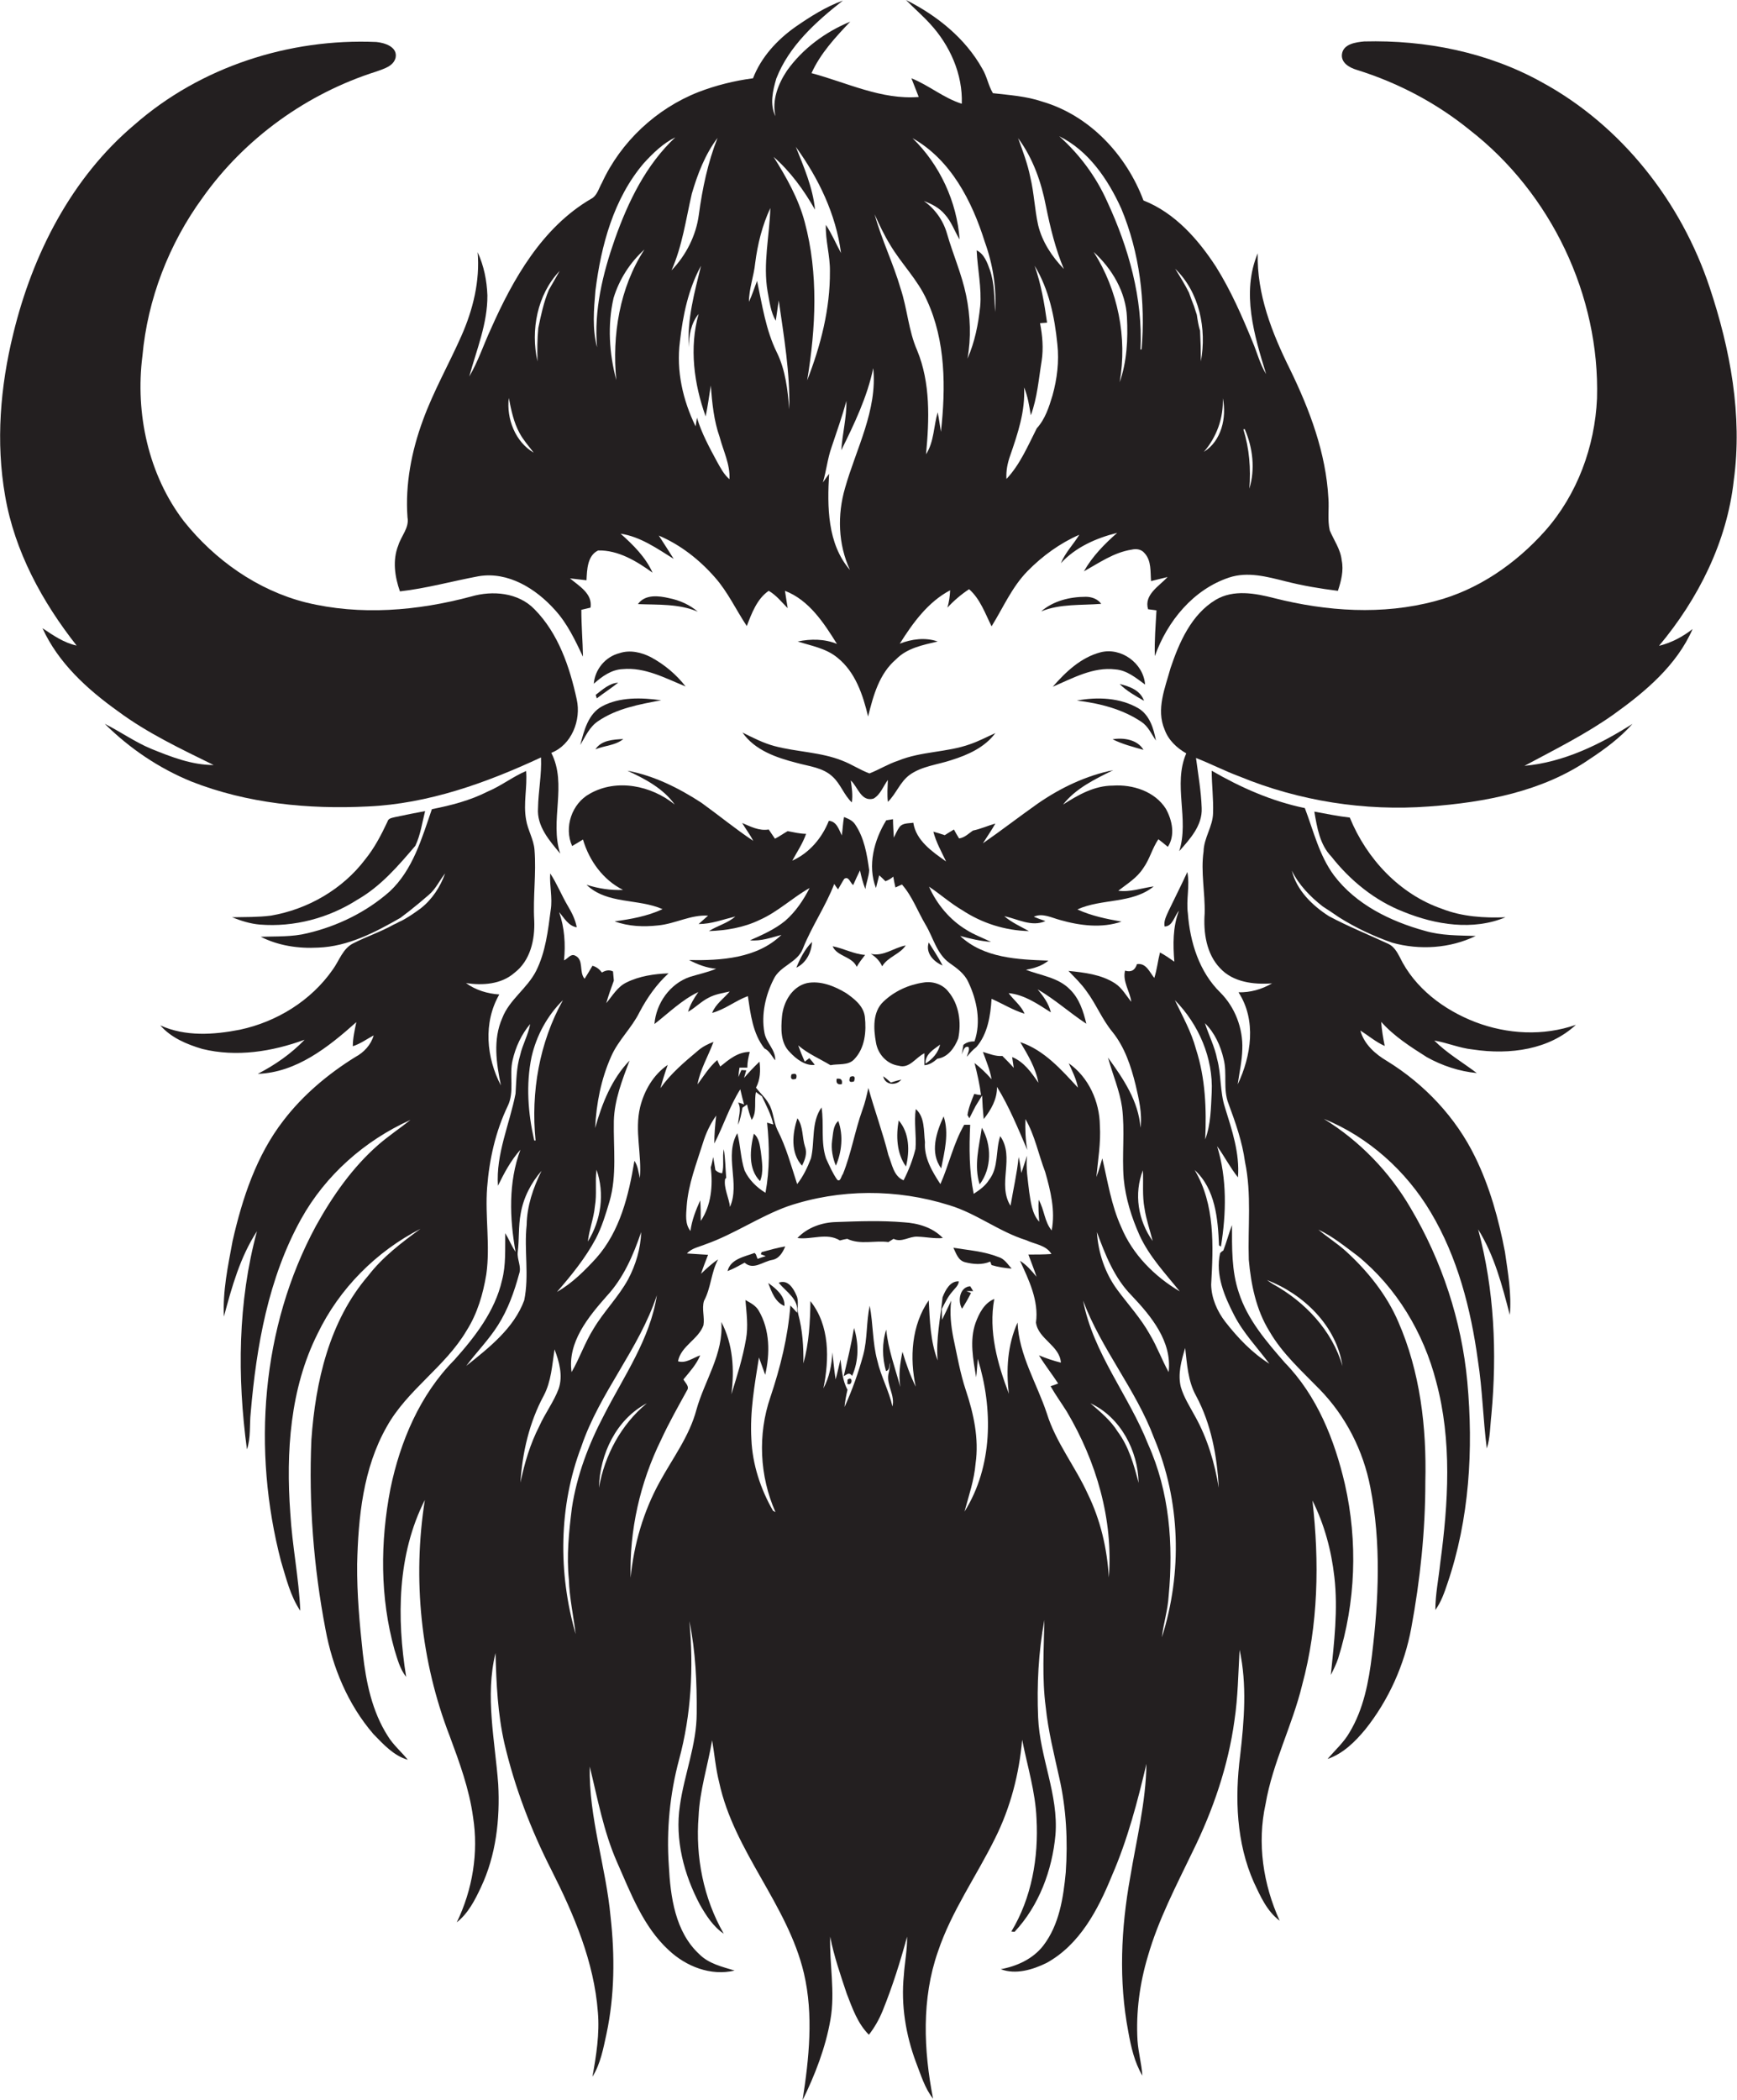 <?xml version="1.0" encoding="utf-8"?>
<!-- Generator: Adobe Illustrator 19.2.0, SVG Export Plug-In . SVG Version: 6.00 Build 0)  -->
<svg version="1.1" id="Layer_1" xmlns="http://www.w3.org/2000/svg" xmlns:xlink="http://www.w3.org/1999/xlink" x="0px" y="0px"
	 viewBox="0 0 641.5 775.1" enable-background="new 0 0 641.5 775.1" xml:space="preserve">
<g>
	<path fill="#231F20" d="M147.7,218.3c9.8-1.1,19.4-3.8,29.1-5.6c10.9-1.8,21.1,4.6,28.1,12.4c4.6,5,7.5,11.2,10.4,17.3
		c-0.1-5.8-0.6-11.5-0.6-17.3c1.1-0.3,2.3-0.5,3.4-0.8c0.8-5.2-4.3-8-7.6-10.8c2,0.2,4.1,0.5,6.1,0.7c0.2-3.9,0.3-9.1,4.3-11
		c7.4-0.2,14.3,4,20.1,8.2c-2.6-5.8-7.2-10.3-11.8-14.4c7.3,1.1,13.5,5.5,19.6,9.3c-1.8-2.9-3.7-5.8-5.5-8.6c8,3.4,15,8.9,20.7,15.4
		c4.8,5.4,7.8,12,11.8,18c1.8-4.7,3.8-10.1,8.1-13c2.8,1.6,4.8,4.2,7,6.4c-0.3-2.1-0.7-4.2-1-6.4c8.9,3.4,14.4,11.9,19.2,19.6
		c-4.6-1.9-9.7-1.9-14.5-0.9c5,1.6,10.5,2.5,14.7,6c6.6,5.3,9.4,13.7,11.3,21.7c1.9-7.7,4.1-15.8,10.3-21.1
		c4.1-4.2,9.9-5.3,15.4-6.6c-4.6-1.6-9.6-0.9-14,0.8c4.8-7.6,10.4-15.4,18.6-19.7c-0.1,2.2-0.4,4.3-1,6.4c2.4-2.6,5.1-4.9,8-6.8
		c4.1,3.6,5.9,8.9,8.3,13.7c4.3-6.9,7.5-14.5,13.3-20.4c5.5-5.6,12-10.3,19.1-13.4c-2.2,3.6-5.2,6.6-6.8,10.5
		c5.4-5.9,13.1-9.3,20.8-11.2c-4.7,4.1-9.2,8.7-12.3,14.2c5.6-3.1,11.1-7,17.6-8c1.7-0.4,3.6-0.2,4.8,1.3c2.6,2.8,2.1,6.9,2.4,10.3
		c2-0.5,4.1-1,6.1-1.5c-3.1,3.4-8.8,6.5-7.2,11.9c0.8,0.1,2.3,0.3,3.1,0.4c-0.3,5.6-0.8,11.3-0.6,16.9c4.6-12.9,14.2-24.6,27.4-29
		c6.9-2.3,14.1-0.3,20.9,1.4c6.3,1.6,12.8,2.7,19.3,3.5c1.2-3.6,2.2-7.5,1.4-11.3c-0.4-4-2.9-7.4-4.4-11c-0.9-3.9-0.2-7.9-0.5-11.8
		c-0.9-16.8-6.9-32.7-14.2-47.7c-6.6-13.3-12.3-27.7-11.9-42.8c-6.1,14.5-1.3,30.3,3.1,44.6c-2.3-3.7-3.3-7.9-5-11.9
		c-3.9-9.5-8-18.9-13.5-27.7C442.6,88.5,434,78.6,422.3,74c-6.3-16.8-19.9-31.4-37.4-36.5c-5.9-2-12.1-2.4-18.2-3.1
		c-1.7-2.8-2.2-6.2-3.9-9C356.5,14.1,346,5.7,334.6,0c2.9,3,6.1,5.7,8.9,8.8c7.3,7.9,12.1,18.6,11.7,29.5
		c-6.7-2.1-12.1-6.8-18.6-9.4c0.9,2.3,1.8,4.6,2.7,6.9c-13.8,1.1-26.5-5.3-39.6-8.8C303,19.7,308.5,13.8,314,8
		c-9.2,3.8-17.5,9.9-23.3,18c-3.3,4.9-5.7,11-4.3,16.9c-2.2-4.3-1-9.5,0.3-13.9c4.7-12.1,14.7-21,24.6-28.8
		c-6.3,2.3-12,5.9-17.5,9.7c-6.8,4.8-12.7,11.2-15.7,19c-6.9,0.9-13.7,2.6-20.2,5.1c-15.5,6.1-28.6,18.3-35.6,33.5
		c-1.2,2.1-1.8,4.8-4,5.9c-18,10.5-28.8,29.5-37,48c-2.7,5.8-4.7,12-8,17.6c2.7-9.9,6.8-19.6,6.7-30c-0.2-5.5-1.3-10.9-3.6-15.9
		c0.9,10.6-1.7,21.2-6,30.9c-4.6,10.4-10.3,20.4-14.2,31.1c-4.2,11.4-6.6,23.7-5.7,35.9c0.7,3.8-2.3,6.8-3.4,10.3
		C144.9,206.8,145.8,212.9,147.7,218.3z M459.7,158.4c3,6.9,3.9,14.8,1.7,22c0.6-7.4,0-14.8-2.2-21.9L459.7,158.4z M451.6,147
		c1.5,7.1-0.5,15.8-7,19.8C449.3,161.4,451.9,154.3,451.6,147z M443.5,133.4c0-3.8-0.1-7.6-0.3-11.3c-0.6-1.9-0.9-3.9-1.2-5.9
		c-0.3-1-0.7-2-1-3.1c-0.7-1.7-1.3-3.4-1.9-5.1c-1.5-3-3.3-5.9-5.1-8.8C443,107.9,445.7,121.4,443.5,133.4z M413.5,141.1
		c2.9-16.4-0.6-34-9.6-48.1c6.8,6.2,11.9,14.8,12.3,24.1C416.6,125.2,416.2,133.5,413.5,141.1z M414.1,77c6.8,16.3,9,34.4,7.5,52
		l-0.4,0c0.9-18.9-4.4-37.6-12.3-54.6c-4.1-9.2-10.2-17.4-17.7-24.1C402,55.6,409.2,66.2,414.1,77z M386.3,76.2
		c1.6,7.9,3.5,15.7,6.6,23.1c-4.4-4.6-8-10-9.5-16.2c-1.3-5.9-1.5-11.9-2.9-17.7c-1-5-2.8-9.7-4.5-14.4
		C381.5,58.4,384.6,67.3,386.3,76.2z M373.1,168.1c2.8-8.1,5.6-16.4,5.1-25.1c1.4,3.3,1.9,6.8,2.5,10.3c2.4-6.5,2.9-13.4,4-20.1
		c0.7-4.6,0.3-9.3-0.6-13.9c0.9-0.1,1.7-0.1,2.6-0.2c-1-7.1-2.2-14.2-4.6-21c5.3,8.7,7.4,18.9,8.4,29c0.7,6.3-0.1,12.8-1.8,18.9
		c-1.3,4.3-2.7,8.7-5.8,12.1c-3.3,6.5-6.2,13.4-11.2,18.7C371.5,173.8,372.1,170.9,373.1,168.1z M363.7,89.3
		c3,8.3,4.4,17.1,3.8,25.9c-0.3-5.2-0.2-10.5-1.9-15.5c-1-2.8-2.1-5.9-4.9-7.3c0.3,6.9,1.9,13.8,1.3,20.7c-0.7,6.6-2,13.2-4.7,19.3
		c1.4-7.7,1.1-15.7-0.5-23.4c-1.6-7.8-4.9-15.2-7.1-22.9c-1.4-4.8-4.4-9-8.5-11.9c2.9,1.1,5.7,2.5,7.7,4.9c2.5,2.7,3.6,6.2,5.5,9.3
		c-1-13.9-7.3-27.6-17.4-37.4C351.2,59,359,74.3,363.7,89.3z M328.7,90.3c4.2,7.1,10.2,12.9,13.6,20.5c7,15.1,7,32.4,5.2,48.6
		c-0.4-2.4-0.7-4.8-1.2-7.2c-1.5,5.1-1.3,10.8-4.3,15.5c1.2-12.8,1.7-26.3-3.3-38.4c-3.2-7.3-3.6-15.3-6.1-22.8
		c-2.7-9.3-7-18-9.6-27.4C324.7,82.9,326.5,86.7,328.7,90.3z M322.5,135.9c1.6,15.5-6.3,29.7-10.4,44.2c-2.9,9.9-2.6,20.8,1.8,30.3
		c-8.4-9.7-8.4-23.4-7.7-35.5c-0.8,1-1.5,2.1-2.3,3.2c1.3-4.3,1.7-8.8,3.2-13c1.9-5.7,3.9-11.3,5.5-17.1c0.1,6.1-1.5,12.1-1.9,18.2
		C315.5,156.5,320.3,146.5,322.5,135.9z M301,77.4c-0.8-8.1-4.1-15.7-7.1-23.2c8.4,11.6,14.8,24.8,16.7,39.2
		c-1.9-3.5-3.4-7.1-5.6-10.4c-0.2,5.8,1.6,11.4,1.5,17.2c0.1,13.8-3.4,27.4-8.4,40.2c3.2-19.3,4.2-39.4-0.9-58.4
		c-2.3-8.7-6.8-16.6-11.5-24.1C291.9,63.3,296.9,70.2,301,77.4z M278.9,97.1c0.9-7,2.6-13.9,5.6-20.3c-0.3,10.3-2.8,20.6-1,30.9
		c0.7,3.6,1.1,7.5,3,10.7c0.4-2.5,0.7-5,1.1-7.5c1.9,13.3,4.2,26.7,3.9,40.2c-0.6-7.2-1.4-14.5-4.6-21c-4.1-8.3-5.4-17.5-7.3-26.4
		c-1,2.5-1.8,5.2-3,7.7C276.6,106.6,278.4,102,278.9,97.1z M227.6,140.3c-2.6-9.8-3.3-20.3-1-30.3c2.1-6.9,6.1-13.1,11.4-17.9
		C228.8,106.2,226,123.8,227.6,140.3z M269.4,176.9c-2.1-1.8-3.3-4.2-4.6-6.5c-2.8-5.2-5.7-10.5-7.4-16.2c-0.1,0.8-0.4,2.4-0.5,3.2
		c-4.7-9.6-7.2-20.5-5.8-31.3c1.1-9.7,3.1-19.4,7.8-28c-2.4,9.8-5.2,19.8-4.5,30.1c0-4.4,0.8-8.9,3.6-12.3
		c-3.5,12.5-1.7,25.8,2.6,37.8c0.8-3.8,1.3-7.6,1.9-11.4c0.5,6.4,1.1,12.9,3.3,19.1C267.1,166.4,269.7,171.4,269.4,176.9z M265,50.9
		c-3.6,9.1-5.6,18.7-6.9,28.3c-1,7.7-4.7,15-10.1,20.6c4-9,5.3-18.8,7.5-28.3C257.6,64.3,260.4,57,265,50.9z M219.9,107.3
		c2.1-16.7,6.7-34,17.9-47.1c3.4-3.7,7.1-7.3,11.6-9.5c-10.8,10.1-17.4,23.7-22.3,37.5c-4.5,12.8-7.8,26.4-6.6,40
		C218.7,121.4,219.3,114.2,219.9,107.3z M206.7,100c-1.3,2.4-2.7,4.7-4,7c-1.9,4.5-2.9,9.3-3.9,14.1c-0.4,4.1-0.4,8.2-0.3,12.3
		C195.9,121.9,198.4,108.7,206.7,100z M187.9,146.9c0.9,4.5,1.8,9,4,13c1.4,2.6,3.4,4.8,5.2,7.2C190.3,163.1,187,154.6,187.9,146.9z
		"/>
	<path fill="#231F20" d="M38.7,267.2c9.2,9.1,20,16.4,32,21.3c20.6,8.1,43.1,10.3,65.1,9.2c22.4-1,43.8-8.7,64-18.1
		c0.3,6.3-1,12.5-1.1,18.7c-0.5,6.7,4.2,12,8.2,16.8c-4-12.1,2.7-25.5-3.3-37.2c7.5-2.9,11.1-12.1,9.4-19.7
		c-2.6-12-6.8-24.4-15.6-33.3c-6-6.2-15.5-7-23.4-4.7c-19.8,5.3-40.9,7.1-61,2.2c-17.9-4.5-33.7-15.7-45.1-30
		c-13.1-17.1-18-39.8-15.3-61c1.9-21,9.8-41.4,22.2-58.4C90.4,51,113.4,34.5,139,26.4c2.7-1,6.3-1.9,7.1-5.1c0.8-4-4-5.5-7.1-5.8
		c-32.2-1.4-65,9.2-89.3,30.5C26.4,65.6,12,93.9,4.9,123.2c-4.8,19.5-6.5,40-3,59.9c3.5,20.4,13.7,39.1,26.4,55.2
		c-4.7-1-8.7-3.8-12.6-6.4c5.8,12.8,16.6,22.6,27.8,30.6c10.9,8.1,23.2,13.9,35.4,19.9c-8.1,0-15.7-3-23.1-6
		C49.8,273.9,44.5,270.1,38.7,267.2z"/>
	<path fill="#231F20" d="M631.4,106.1c-10.5-31.6-32.5-59.7-61.9-75.7c-19.9-11.1-43-15.7-65.7-15.1c-3.1,0.3-7.7,0.9-8.2,4.7
		c-0.4,3.2,2.8,5,5.5,5.8c15.1,4.7,29.4,12.2,41.7,22.2c30,23.3,48.1,61.1,47,99.1c-0.8,17.8-7.3,35.5-19.2,48.9
		c-10.8,12.1-24.8,21.8-40.6,25.9c-19.4,5.2-40,3.8-59.4-1.1c-7-1.8-15-3.3-21.6,0.6c-9,5.4-13.5,15.7-16.7,25.2
		c-2,7.3-5.4,15.2-2.2,22.7c1.4,3.9,4.5,6.8,8,8.8c-5,11.5,1.2,24.3-2.6,36.1c4-4.5,8.6-9.5,8.3-15.9c-0.2-6.2-1.3-12.4-2.1-18.5
		c5.4,2.1,10.6,4.8,16,6.8c22.1,9.1,46.3,12.9,70.1,11.1c20.5-1.5,41.8-5.5,59-17.3c5.8-3.8,11.5-8,16.1-13.2
		c-12.1,7.7-25.5,14.2-39.9,15.5c11.2-6,22.7-11.7,33.1-19.1c11.6-8.3,23.2-18.1,29-31.4c-3.7,2.9-7.9,5.1-12.4,6.2
		c14.5-17.3,25.1-38.4,27.6-61C643.6,153.3,639,128.9,631.4,106.1z"/>
	<path fill="#231F20" d="M247.1,220.8c-3.8-0.9-8.9-1.5-11.5,2.2c7.4,0.3,15.1-0.2,22.1,2.8C254.8,223.3,251.1,221.6,247.1,220.8z"
		/>
	<path fill="#231F20" d="M401,220.3c-5.9,0-12,1.5-16.5,5.4c7.1-2.9,14.8-2.2,22.2-2.8C405.4,221.1,403.2,220.3,401,220.3z"/>
	<path fill="#231F20" d="M228.8,241.1c-5.2,1.3-9.1,6-9.5,11.3c3-2.7,6.5-5.2,10.6-5.4c8.3-0.8,15.9,3.4,23.3,6.4
		c-3.4-4.4-7.8-8.1-12.8-10.8C236.9,240.8,232.7,239.8,228.8,241.1z"/>
	<path fill="#231F20" d="M406.4,240.8c-7.2,1.9-12.8,7.2-17.6,12.7c7.3-3.1,14.9-7.4,23.1-6.4c4.3,0.3,7.7,3.2,11,5.6
		C422.3,244.8,414,238.8,406.4,240.8z"/>
	<path fill="#231F20" d="M228.3,252c-3.3,0.2-5.8,2.6-8.3,4.5c0.1,0.3,0.3,0.9,0.4,1.3C223,255.8,225.8,254,228.3,252z"/>
	<path fill="#231F20" d="M413.5,252.5c2.6,2.6,5.9,4.4,9,6.2C421.2,254.8,417,253.3,413.5,252.5z"/>
	<path fill="#231F20" d="M220.9,266.2c6.9-4.7,15.2-6.2,23.3-7.7c-7.2-1-15.2-1.3-21.8,2.2c-5.2,2.8-6.7,9-8.1,14.3
		C216.2,271.9,217.7,268.3,220.9,266.2z"/>
	<path fill="#231F20" d="M426.9,273.4c-0.8-4.4-2.3-9.4-6.4-11.9c-6.8-4-15.2-4.3-22.8-2.9c8.3,1,16.8,3.1,23.9,7.9
		C424,268.1,425.3,271,426.9,273.4z"/>
	<path fill="#231F20" d="M322.6,294.8c2.6-1.5,3.6-4.6,5.3-6.9c-0.1,2.7-0.3,5.4,0,8.1c3.1-3,4.5-7.4,8.1-10
		c4.5-3.2,10.2-3.7,15.3-5.4c6.1-1.9,12.4-4.7,16.3-10c-3.1,1.4-6.1,3-9.3,4.1c-8.6,3.1-18.1,2.6-26.6,6.1c-3.7,1.2-7,3.3-10.6,4.7
		c-3.5-1.3-6.6-3.4-10-4.7c-8-3.2-16.8-3.2-25.1-5.4c-4.1-1.1-8-3.1-11.8-5c4.6,6.6,12.6,9.3,20,11.2c4.6,1.3,9.8,1.7,13.4,5.2
		c2.9,2.7,4.1,6.7,7,9.4c0.4-2.7,0-5.4-0.4-8.1C316.8,290.4,318,296.1,322.6,294.8z"/>
	<path fill="#231F20" d="M219.9,276.6c3.4-1.4,7.4-1.4,10.3-3.8C226.5,273,222.1,273.2,219.9,276.6z"/>
	<path fill="#231F20" d="M410.9,272.9c3.6,1.8,7.5,2.8,11.4,3.9C420.1,273,414.9,272.2,410.9,272.9z"/>
	<path fill="#231F20" d="M582,378.3c-12,4.2-25.3,3.5-37.1-1c-11.7-4.5-22.5-12.6-28-24.1c-1-1.9-2.2-3.9-4.2-4.8
		c-7.3-3.4-14.8-6.4-21.9-10.2c-6.1-3.9-11.9-9.5-13.7-16.8c2.6,5.3,6.8,9.6,11.4,13.2c2,1.3,4,2.6,6,4c6.2,3.9,12.8,7,19.7,9.4
		c10.1,2.8,21.3,2.1,30.8-2.5c-6.3-0.2-12.7-0.1-18.8-1.9c-12.7-3.5-25.4-9.7-33.5-20.4c-5.5-7.4-7.6-16.5-10.8-24.9
		c-12.2-2.5-23.7-7.6-34.4-13.8c0,5.2,0.7,10.5,0.5,15.7c-0.1,4.9-3.4,9.1-3.5,14.1c-1.1,7.6,0.6,15.2,0.4,22.9
		c-0.5,7,0.6,14.9,5.7,20.2c4.8,5.2,12.4,6.1,19.2,5.6c-3.8,2.2-8,3.4-12.4,3.3c6.7,10.3,4.7,23.5-0.3,34c0.6-4.3,1.6-8.6,1.7-13
		c0.3-7.7-2.7-15.5-8.1-20.9c-7.8-7.6-11.2-18.6-12-29.2c-0.7-5.1,0.8-10.2-0.2-15.3c-2.2,4.8-4.6,9.5-6.9,14.3
		c-0.8,1.8-1.9,3.8-1.5,5.8c3,0,3.6-3.9,5.3-5.8c-2.3,6-2.2,12.5-1.7,18.8c-1.7-1.2-3.4-2.4-5.3-3.4c-0.8,3.1-1.1,6.3-2.1,9.4
		c-1.8-2.2-3-5.6-6.4-5.1c-0.7,2.2-2.1,3.1-4.4,2.4c-1,4,1.8,7.6,2.3,11.5c-1.9-2.3-3.4-5.1-6-6.8c-5.1-3.3-11.3-4-17.2-4.6
		c2.3,2.4,4.7,4.7,6.6,7.4c3.6,4.8,5.8,10.5,9.7,15.2c4.5,5.6,6.8,12.6,8.5,19.5c1.2,5.2,2.5,10.5,1.8,15.8
		c-0.7-9.8-6.4-18.2-12-25.9c1.7,6.2,4.3,12.1,5.2,18.4c1.1,8.7-0.1,17.5,0.6,26.3c0.7,7.3,2.9,14.3,5.9,21
		c3.6,7.8,9.5,14,14.8,20.6c-9.3-5.5-17.4-13.6-21.6-23.7c-3.7-8.1-5-16.9-7-25.4c-0.7,2.3-1.3,4.6-2.2,6.9c0.6-6.3,1.7-12.7,1.3-19
		c-0.1-8.9-4.2-17.9-11.5-23c1.3,2.9,2.8,5.8,3.4,9c-6.1-6.6-12.5-13.9-21.3-16.8c2.8,4.7,5.7,9.5,6.7,15c-2.6-3.8-5.3-7.7-9.7-9.5
		c0.1,1,0.5,3,0.6,4c-1.3-1.5-2.8-3-4.2-4.4c-2.5,0.2-4.9-0.8-7.2-1.5c1.2,3.3,2.6,6.6,3.2,10.1c-1.9-2.2-4-4.2-6.3-6
		c1,3.9,1.9,7.8,2.4,11.8c-0.9,0-1.7-0.2-2.5-0.4c-1,2.5-2.1,5.1-2.5,7.8c0.2,0.3,0.5,0.9,0.7,1.2c0.8-1.5,1.5-3,2.3-4.5
		c0.8-1.3,1.6-2.6,2.4-3.9c0.1,2.9,0.3,5.8,0.6,8.7c2.7-3.4,5-7.4,4.9-11.9c4.5,7.3,7.8,15.4,11.2,23.3c-0.7-3.7-0.8-7.6-0.7-11.4
		c3.5,6,4.8,13,7.3,19.5c2,7,3.8,14.3,2.4,21.6c-2.7-3.2-2.7-7.7-4.8-11.3c-0.2,2.7,0,5.4,0.2,8.1c-2.7-3-3.1-7.2-3.7-11
		c-0.5-4.5-1.3-8.9-0.8-13.4c-0.7,2.1-1.4,4.3-2.1,6.4c-0.3-2-0.5-4-1-5.9c-0.6,6-2,12-3,18c-5-7.9,1.7-17.9-3.8-25.7
		c-1.8,5.3-0.5,11.5-4.1,16.1c-1.4,2.3-3.6,3.8-5.7,5.2c-1.7-8.4-1.7-17-1.3-25.5c-0.6,0-1.7,0-2.2,0c-4,6.9-5.6,14.7-8.8,21.9
		c-3-4.6-6.1-9.7-5.7-15.5c-0.5-4.1,0-9.3-3.4-12.2c-0.7,4.9,0.3,9.8-0.1,14.7c-1,4-2.5,7.9-4.4,11.6c-3.7-1.5-4.3-6.1-5.6-9.3
		c-2.1-8.4-5.1-16.5-7.4-24.8c-0.6,2.7-1.2,5.4-2.2,8.1c-2.8,7.8-4.1,16-7.2,23.7c-0.6,0.6-0.9,3.1-2.1,2.1
		c-1.7-2.4-2.9-5.2-4.1-7.8c-2.1-6.1-0.7-12.7-1.7-18.9c-3.9,5.5-2.4,12.6-3.9,18.8c-1.3,3.4-2.9,6.7-5.1,9.5
		c-2.2-6.7-4-13.6-7.3-20c-1.5-3.1-1.4-6.8-3.2-9.7c-1.2-2.2-3.2-3.9-4.7-5.9c1.6-3,1.7-6.3,1.3-9.6c-2,1.9-3.9,3.9-5.7,6l0.8-2.8
		c-0.4,0-1.3-0.1-1.8-0.1c-0.4,0.8-0.7,1.7-1.1,2.6c0.1-1.2,0.2-2.3,0.4-3.5c1,0,1.9,0,2.9,0c0-2,0.4-3.9,0.9-5.8
		c-4.4,0-7.7,2.8-10.9,5.4c-0.3-0.6-0.9-1.8-1.1-2.4c-3,2.6-5,5.9-7.3,9c1-5.6,4-10.5,5.9-15.7c-2.1,0.8-4.1,1.8-5.8,3.3
		c-5,4.2-10,8.4-13.8,13.8c0.8-2.9,1.7-5.8,2.7-8.6c-5.3,3.6-8.7,9.5-10.2,15.6c-2.1,8.7,0.7,17.5-0.1,26.2c-0.5-2.2-0.7-4.5-2-6.4
		c-2.1,12.7-5.3,26-14.1,35.9c-4.3,4.7-8.9,9.3-14.5,12.5c5.3-6.1,10.5-12.5,14.3-19.6c2.3-4.4,3.7-9.1,5.1-13.8
		c2.8-9.6,1.4-19.8,1.6-29.7c0.2-7.8,3.1-15.1,5.8-22.3c-6.6,6.8-10.2,15.9-12.7,24.9c0.4-9,2.2-18.1,5.9-26.4
		c2.6-6,7.6-10.5,10.5-16.4c2.8-5.3,6.3-10.3,10.7-14.3c-5.3,0.2-10.8,1-15.6,3.4c-3.3,1.6-5.1,4.9-7.4,7.6c0.8-2.8,1.8-5.6,2.8-8.3
		c-0.1-0.8-0.2-2.5-0.3-3.4c-1.4-0.7-2.8-0.4-4.1,0.4c-0.9-1.2-2-2.1-3.5-2.5c-0.9,1.6-1.9,3.2-2.9,4.8c-2.2-2.5-0.1-7.1-3.6-8.6
		c-1.6-0.7-2.7,1.3-4,1.8c0.6-6,0.2-12-1.8-17.8c1.9,2.2,3.4,5.1,6.5,5.6c-0.5-2.8-1.8-5.4-3.3-7.9c-2.3-3.9-4-8.2-6.5-12
		c-0.3,4.5,0.9,9,0.2,13.4c-1,7.7-1.9,15.6-5.4,22.6c-3.3,6.5-9.9,10.6-12.5,17.4c-3.5,7.9-2.2,16.7-0.5,24.9
		c-5.4-10.3-6.6-23.2-0.6-33.6c-4.4-0.3-8.7-1.6-12.3-4.2c6.1,0.9,13,0.5,17.9-3.8c5.9-4.5,7.6-12.3,7.3-19.3
		c-0.5-8.7,0.8-17.4,0.1-26.1c-0.3-3.9-2.5-7.3-3.1-11.1c-1.1-6,0.5-12,0-18c-4.9,2.1-9.2,5.5-14.2,7.6c-6.5,3.3-13.5,5.1-20.6,6.5
		c-3.7,10.7-7,22.4-15.6,30.4c-8.6,7.6-19.3,12.8-30.4,15.4c-5.6,1.4-11.5,1.1-17.2,1.3c6.5,3.3,13.9,4.4,21.2,4
		c11-0.4,21-5.6,30.4-11c1.1-0.9,2.3-1.7,3.4-2.6c2.4-1.9,4.8-3.9,7.1-5.9c2.6-2.2,3.9-5.3,6-7.9c-1.8,5-4.8,9.6-9,12.9
		c-1.9,1.4-3.9,2.8-6,4c-0.5,0.3-1.5,0.8-2,1c-0.5,0.3-1.5,0.8-2,1c-4.8,2.7-10,4.4-14.9,6.9c-3.9,1.9-5.2,6.4-7.6,9.7
		c-8,11.5-20.7,19.3-34.3,22.2c-9.7,1.9-20.2,2.6-29.4-1.6c4,4.6,9.8,7,15.5,8.7c12.6,3.1,25.8,1,37.8-3.4
		c-5,5.2-10.9,9.3-17.3,12.6c14.3-0.5,26.1-9.9,36.4-19.1c-0.6,2.9-1.3,5.9-1.3,8.9c2.8-0.9,5.1-2.6,7.7-4c-1,3.5-3.6,6.3-6.8,8
		c-10,6.2-19.3,14-26.5,23.4c-10,12.9-15.2,28.7-18.8,44.5c-1.7,9.2-3.7,18.5-3.2,27.9c2.9-10.9,6-22,12.2-31.5
		c-7.1,26.2-7.3,53.8-3.7,80.5c1.5-4.3,0.9-9.1,1.4-13.6c2.1-24.5,6.5-49.6,18.6-71.4c9-16.2,23.5-29,40.4-36.6
		c-3.9,3.1-8.1,5.9-11.9,9.2c-9.5,8.3-16.9,18.9-23,29.9c-20.3,37.5-23.6,82.9-12.9,123.9c1.9,6.2,3.4,12.7,7.1,18.2
		c-0.5-12.1-3-24-3.7-36.2c-1.6-22.3-0.1-45.8,10.1-66.1c8-16.6,21.6-30.3,38-38.7c-7,5.1-14,10.4-19.3,17.3
		c-14.4,16.7-19.5,39.2-21,60.6c-1,23.4,0.8,46.9,5.2,69.9c2.6,14.1,8.3,27.8,17.7,38.7c3.7,3.8,7.5,8,12.7,9.5
		c-2.4-3-5.4-5.5-7.4-8.8c-5.8-9.1-8-19.8-9.2-30.4c-1.2-11-2.2-22-2.1-33c0.4-17.3,2.2-35.4,10.9-50.7
		c7.6-13.7,21.6-22.1,29.5-35.5c4-6.3,6.1-13.5,7.3-20.8c1.5-10.6-0.5-21.4,0.3-32c0.8-10.4,3.1-20.7,7.6-30.1
		c2.6-5.3,0.5-11.4,1.8-16.9c1.1-4.9,3.3-9.6,6.5-13.4c-0.7,4-2.8,7.5-3.7,11.5c-1.4,4.6-1.4,9.4-1.7,14.2
		c-2.2,11.3-7.3,22.3-6.5,34c2.3-4.7,4.8-9.4,8.3-13.3c-4.5,12-4,25.3-1.8,37.7c-1.5-2.2-2.4-4.6-3.8-6.9
		c-0.1,5.8,0.3,11.7-1.2,17.4c-2.6,11.4-10,20.9-17.6,29.4c-12.7,12.8-20,30.1-23.6,47.5c-3.8,19.6-3.9,40.2,1.5,59.5
		c1.1,3.5,2,7.1,4.3,10c-3.5-21.8-3.3-45.2,6.9-65.3c-4.6,29.2-1.5,59.6,9.2,87.2c3.6,9.7,7.2,19.5,8.6,29.8
		c2.1,13.2-0.2,26.9-6,38.9c4.2-3.3,6.7-8.2,8.9-12.9c5.6-11.8,7.1-25.2,6.4-38.1c-1.2-16.1-4.9-32.5-1-48.4
		c0.3,11.2,0.8,22.4,3.3,33.4c3.8,16.2,9.8,31.9,17.4,46.8c8.3,16.4,15.7,33.8,17.1,52.3c0.7,8-0.6,16.1-2,23.9
		c3-4.8,4-10.4,5.2-15.9c3-14.1,3.1-28.8,1.5-43.1c-1.7-18.6-8.1-36.7-7.7-55.5c2.9,11.8,5.1,23.9,10,35.1
		c5.1,11.5,9.7,24,19.2,32.7c6.4,6,15.5,9.6,24.3,7.5c-4.6-1.4-9.5-2.5-13-6c-9-8.3-10.7-21.3-11.3-32.9c-0.9-13.1,0.4-26.3,3.8-39
		c4.5-16.6,5.4-34,3.8-51.1c2.3,11.2,2.8,22.7,2.7,34c0,11.7-4.6,22.6-6.2,34.1c-1.9,12.6,1.5,25.5,7.4,36.6c2.3,4,4.9,8.1,8.8,10.7
		c-7.5-13-10.5-28.4-9.3-43.3c0.4-9.5,3.4-18.7,5-28.1c0.9,5.2,1.3,10.4,2.6,15.5c5.5,25.6,25.3,45.1,31.3,70.5
		c3.6,15.4,1.9,31.4-0.5,46.9c4.6-9.4,8.5-19.4,10.3-29.8c1.8-10.2-0.4-20.4-0.1-30.6c1.4,7.2,3.8,14.1,6.1,21
		c2.1,5.4,4,11,8.2,15.2c2.1-2.7,3.8-5.7,5.1-8.9c3.6-8.9,6.5-18.1,9-27.3c0.1,4.8-0.9,9.5-1.2,14.3c-1.1,10.9,0.7,21.9,4.5,32.1
		c1.8,4.6,3.2,9.5,6.3,13.4c-3.5-17.9-4.3-36.9,1.8-54.3c5-14.9,14.2-27.8,21.1-41.8c5.7-11.4,8.9-23.8,10-36.4
		c1.9,9.7,4.9,19.2,5.3,29.1c0.8,14.4-1.8,29.3-9.3,41.7c0.3,0,0.9,0.1,1.2,0.1c9-9.6,13.9-22.7,15.1-35.8
		c1.2-14.8-5.8-28.6-6.4-43.3c-0.5-12,0.1-24.1,2.3-36c-0.2,10.7-0.9,21.5,0.5,32.1c0.9,8.8,3.1,17.5,5,26.1
		c2.6,11.4,3.2,23.3,2.4,35c-0.9,9.4-2.4,19.3-8.3,27c-3.8,4.9-9.7,7.6-15.7,8.7c5.5,2.1,11.8,0.2,16.9-2.3
		c12.2-6.7,19-19.6,24.1-32.1c5.8-13.3,9.5-27.4,12.8-41.4c-0.2,14.2-3.7,28-6,41.9c-3.4,18.8-4.3,38.2-0.7,57
		c1,5.6,2.3,11.3,5.2,16.2c-0.3-4.4-1.5-8.6-1.8-13c-0.6-10.4,0.8-21,3.8-31c3.9-13.6,10.5-26.1,16.6-38.8
		c7.5-15.2,13.1-31.5,15.4-48.3c1.3-8.6,1.4-17.4,1.9-26.1c2.8,12.9,1.7,26.1,0.2,39.1c-2,15.7-1.4,32.2,5.1,46.8
		c2.4,5.1,4.8,10.6,9.5,14.1c-6.1-13.4-8.4-28.6-5.2-43.1c2.6-15.2,9.9-29,13.5-43.9c6-22.1,6.4-45.5,3.8-68.1
		c4.4,8.8,7,18.4,8.1,28.2c1.4,12.1-0.1,24.2-1.3,36.2c1-2,2-4,2.7-6.1c6.5-20.7,7.3-43.1,2.5-64.3c-3.8-16.4-10.3-32.7-22.2-44.9
		c-6.8-7.8-13.8-15.9-17-25.9c-2.7-8-2.5-16.6-2.5-24.9c-1.2,3.1-2,6.3-3.2,9.4l-0.6,0.4l-0.6,0.6c-1.8,8,1.6,15.9,5.2,22.9
		c3.4,6.6,8.6,12,13,17.9c-6.4-4-11.7-9.6-16.3-15.5c-3-3.9-5.1-8.7-5.2-13.7c0.8-14.2,1.5-29.6-6.1-42.3c7.7,7,8.6,18.1,9,27.8
		c0.2,0.1,0.6,0.4,0.7,0.5c2-12.3,2.3-25.1-1.4-37.1c2.7,3.7,4.8,7.9,7.7,11.5c0.7-8.9-2.2-17.4-4.8-25.8c-1.9-5.8-1.3-12-2.9-17.9
		c-0.9-4.6-3.1-8.8-4.5-13.2c3.6,3.5,5.8,8.4,6.9,13.2c1.4,5.4-0.3,11.2,1.8,16.5c2.6,7,5.1,14.1,6.1,21.5c2.5,11.9,1,24.1,1.4,36.1
		c0.8,9.1,2.7,18.5,7.6,26.4c4.8,8.3,11.9,14.6,18.5,21.4c9.7,9.9,16.2,22.7,18.8,36.3c4,20.4,3.1,41.3,0.6,61.8
		c-1.2,9.9-3.1,20-8.3,28.6c-2.1,3.7-5.4,6.6-8.1,9.8c5.8-2,10.2-6.4,14-11c8.6-10.8,14.4-23.8,16.9-37.3c3.3-17.8,5.2-35.9,5.2-54
		c0.5-20.1-1.9-40.6-10-59.1c-4.3-10-11.3-18.7-19.3-26c-3.2-2.9-6.9-5.2-10.2-8c5.3,2.5,9.8,6.2,14.5,9.7
		c14.4,11.7,24.4,28.5,29,46.4c5.9,21.8,4.5,44.8,1.5,67c-0.6,5.8-1.8,11.5-1.8,17.3c2.1-2.9,3.3-6.3,4.4-9.6
		c8.2-23.9,9.7-49.7,7.4-74.7c-2.1-22.5-9.4-44.6-20.9-64c-7.8-13.4-18.8-24.8-32.1-33c16.5,6.7,30.4,19.2,39.5,34.5
		c9.9,16.6,14.8,35.6,17.4,54.6c1.7,10.8,1.9,21.7,3.3,32.6c1.3-4,1.2-8.3,1.7-12.5c2.1-22.8,1.1-46.1-4.9-68.4
		c6,9.6,8.9,20.8,11.7,31.6c0.7-7.8-0.7-15.6-1.8-23.3c-2.3-12-5.6-24-11-35c-7.1-14.6-18.7-26.9-32.5-35.4
		c-4.4-2.6-8.5-6.2-9.9-11.3c3,1.9,5.8,4.3,9,5.7c-0.6-3-1.1-5.9-1.3-8.9c4.7,5.3,10.8,9.2,16.8,13c5.7,3.2,12.1,5.3,18.5,5.9
		c-5.3-4-11-7.3-15.7-12c4.8,0.8,9.3,2.8,14.2,3.3C557.8,389.5,572.2,387.4,582,378.3z M422.1,432c0.2,4.7-0.3,9.4,0.6,14.1
		c0.6,4.1,2,8,3,12C420.3,450.6,418.7,440.6,422.1,432z M219.7,445.3c0.8-4.5,0-9,0.6-13.5c3.1,8.8,1.7,18.6-3.2,26.5
		C217.6,453.8,219.3,449.7,219.7,445.3z M417.9,478.2c7.3,7.7,15,17,13.7,28.3c-2.5-4.5-4.3-9.5-7-14c-3.3-5.9-7.9-10.9-11.9-16.3
		c-4.6-6.2-7.1-13.7-7.6-21.4C408.2,463.2,411.5,471.7,417.9,478.2z M253.6,445.2c0.6-8.1,3.6-15.6,6-23.3c1.1-3.6,2.7-7,4.9-10.1
		c-0.4,3.4-0.7,6.9-0.7,10.3c3.4-6.5,5.6-13.7,9.6-20c0.3,1.4,1,4.2,1.4,5.6c-0.5-0.2-1.6-0.6-2.2-0.7c1.4,2.5,0,5.5,0,8.2
		c0.8-2,1.2-4.1,1.6-6.3c0.6-0.4,1.1-0.8,1.7-1.2c0.4,1.9,1,3.9,1.7,5.7c2.1-2.9,0.8-7,1.6-10.3c0.5,0.4,1.6,1.2,2.2,1.6
		c1.6,3.4,3.4,6.7,4.2,10.4c-0.6-0.2-1.7-0.5-2.3-0.7c0.9,8.6,1,17.3-0.6,25.9c-3.3-2-6.1-4.8-7.7-8.2c-1.5-4.5-1.5-9.3-2.7-13.8
		c-4.9,8.4,1.1,18.5-2.7,27.2c-0.4-3.4-2.4-7.1-1.8-10.3l0.4-0.4c-0.3-3.5-0.3-7.1-0.9-10.6c-0.6,2.9,0.2,6-0.6,8.9
		c-1-0.1-1.8-0.5-2.5-1.2c-0.3-1.6-0.5-3.2-0.8-4.8c-0.3,1.3-0.5,2.6-0.9,3.8c0.8,6.8,0.2,14-3.7,19.8c0-2.6,0-5.1-0.2-7.6
		c-1.6,3.6-3.1,7.3-3.6,11.3C252.9,451.8,253.4,448.3,253.6,445.2z M224.1,478.4c6.2-6.7,9.8-15.1,12.7-23.6
		c-0.2,6.1-2,12.1-4.8,17.4c-3.6,6.6-9,11.9-12.8,18.3c-3.2,5.1-5.1,10.8-8.1,16C209.5,495.5,217.3,486.1,224.1,478.4z M196.3,390.2
		c1.8-7.9,5.8-15.3,11.6-21c-8.7,15.6-11.9,34-10.1,51.8h-0.5C195,410.9,194.2,400.4,196.3,390.2z M172.2,504.2
		c3.8-5.1,8.3-9.6,11.7-15c3.7-5.8,6-12.3,7.8-18.9c1-2.7-0.8-5.4-0.5-8.1c0.6-4.7,0.2-9.5,1.1-14.2c1-5.9,3.8-11.3,7.7-15.8
		c-3.1,6.3-5.4,13-5.5,20c-1,9.2,1,18.6-0.9,27.8C189.8,490.3,180.6,497.5,172.2,504.2z M206.3,512.7c-1.8,4.8-5,9-7.1,13.7
		c-3.4,6.6-5.5,13.7-7,20.9c0.7-11.1,3.3-22.3,8.6-32.1c2.8-5.3,3.1-11.3,4-17.1C206.5,502.6,208,507.8,206.3,512.7z M211.2,556.7
		c-1.1,8.8-2,17.6-1.1,26.4c0.2,6.8,1.7,13.4,2.5,20.1c-6.5-22.5-6.3-47.2,2.1-69.2c6.7-19.9,21.3-35.9,27.9-55.9
		c-2.5,16.2-12.2,29.9-19.5,44.2C217.4,533.1,213,544.7,211.2,556.7z M221.2,549.2c0.3-12.4,6.4-25.3,17.7-31.2
		C229.4,525.8,223.3,537.2,221.2,549.2z M409.5,582.3c-0.6-10.7-3.1-21.3-7.8-30.9c-4.6-10.1-11.8-19-15.1-29.7
		c-3.7-11.1-10.3-21.5-10.8-33.5c-3.7,8.2-4.3,17.5-3.2,26.3c-4.2-11-7.6-23.1-5.4-35c-3.7,1.5-5.6,5.3-6.9,8.8
		c-2.3,6.5-0.9,13.5,0.2,20.1c0.3-2.3,0.4-4.5,0.6-6.8c5.7,18.4,5.6,39.7-4.9,56.4c1.6-5.9,3.6-11.7,4.1-17.8
		c1.3-9.1-0.7-18.3-3.6-27c-2.1-6.3-3.2-12.8-4.6-19.3c-0.9-4.6-1.4-9.2-0.8-13.8c-1.1,2.3-2.2,4.7-3.4,7.1c0-1-0.1-3-0.1-4
		c1.2-2.2,2.2-4.5,3.9-6.4c0.9-1.2,2.3-2.2,2.4-3.8c-3.2-0.2-5,3.3-6,5.9c-0.8,7.8-2.5,15.5-1.8,23.3c-2.7-7-2.9-14.7-3.3-22.2
		c-6.4,9.2-7.1,21.3-4.8,31.9c-2-4.1-3.6-8.5-4.9-12.9c-0.9,4.3-1.5,8.6-0.8,13c-1.9-7-4.5-13.9-5.2-21.2
		c-1.6,4.9-1.5,10.3-0.1,15.3c1.5-0.3,1.1-2,1.6-3.1c-0.2,1.4-0.3,2.9-0.7,4.3c-0.7,4,2.5,7.7,1.5,11.9c-1.3-5.9-4.3-11.2-5.6-17
		c-1.8-6.6-1.5-13.5-2.8-20.2c-1.3,6-0.8,12.2-2.4,18.2c-1.8,6.6-4.1,13-6.9,19.2c0.2-2.2,0.6-4.3,1.1-6.4
		c-1.9-3.4-2.1-7.4-2.6-11.2c-0.6,2.5-1.1,4.9-1.8,7.4c-0.5-3.3-0.8-6.7-1.2-10c-0.2,4.6-1.1,9.2-3.3,13.3
		c2.2-10.8,2.4-23.2-4.8-32.2c-0.1,7.7-0.5,15.5-2.6,23c0.1-6.1-0.3-12.3-1.9-18.2c-0.6-2.3,0.4-4.8-0.7-7c-1.1-2.6-3.2-5.9-6.5-4.6
		c2.7,3.4,7.5,6,6.8,11.1c-0.6-0.7-1.8-2-2.5-2.7c-0.9,11.6-3.7,22.9-7.4,33.9c-4.7,13.7-4,29.1,1.9,42.4c-0.2-0.1-0.6-0.4-0.9-0.5
		c-4.6-8-7.6-17.1-8-26.4c-0.6-10.2,1.2-20.2,2.8-30.2c0.8,2.1,1.5,4.3,2.3,6.4c1.8-7.8,1.8-16.6-2.4-23.7c-1.1-1.9-3.1-2.9-4.9-3.9
		c0.4,4.8,1.1,9.7,0.2,14.5c-1.2,6.9-3.3,13.6-5.4,20.3c1.2-9,0.6-18.6-3.7-26.7c0.9,11.7-6.2,21.6-9.2,32.4
		c-2.6,9.8-8.8,17.9-13.6,26.7c-6,10.9-9.5,23-10.7,35.3c-0.5-17.5,3.5-35.1,11.2-50.8c2.9-6.3,6.3-12.3,9.6-18.3
		c1.1-1.5-0.7-2.9-1.3-4.1c2.3-2.8,4.8-5.5,6.2-8.9c-2.6,0.9-5.3,3.1-8.2,2.2c1.1-5.7,7.5-8,9.4-13.3c0.5-3-0.7-6.1,0.2-9
		c2.6-4.8,2.6-10.5,5.2-15.3c-2.3,1.5-4.3,3.4-6.3,5.3c0.8-2.4,1.7-4.7,2.6-7c-2.6-0.2-5.2-0.3-7.8-0.5c1.8-2,4.5-2.4,6.9-3.4
		c10.5-3.7,19.8-10.2,30.3-14c19.2-6.5,40.4-6.5,59.7-0.4c10,3,18.4,9.8,28.4,12.9c3.1,1.5,7.4,1.8,9.3,5.1
		c-2.8,0.2-5.7,0.2-8.5,0.2c1,2.8,2.1,5.4,3,8.2c-1.8-2.2-3.7-4.4-6.1-5.9c3.3,7.1,7,14.8,5.9,22.8c0.8,6.1,8.8,8.5,9.2,14.8
		c-2.8-0.7-5.5-1.6-8.1-2.7c2.2,3.6,4.8,6.9,7.1,10.4c-0.7,0.3-2.1,0.8-2.8,1c1.8,3.2,4,6.2,6,9.4
		C404.9,539.5,411.2,560.9,409.5,582.3z M412.8,528.5c-2.6-4.2-6.4-7.3-10.1-10.5c11.1,5.1,17.6,17.5,17.8,29.4
		C418.8,540.8,416.9,534,412.8,528.5z M429.1,604.4c0.6-5.2,2.2-10.1,2.5-15.3c1.8-18.9,0.3-38.5-7.6-56c-7.1-18-20.3-33.6-24-53
		c6.7,17.9,19.5,32.8,26.2,50.7C436,554,436.7,580.5,429.1,604.4z M450.1,549.2c-1.5-9.2-4.2-18.3-8.8-26.5
		c-1.9-3.5-4.1-6.9-5.2-10.7c-1.2-4.8,0.2-9.8,1.6-14.4c0.7,5.9,1,12.2,4,17.6C447.3,525.6,449.5,537.5,450.1,549.2z M447.5,403.2
		c-0.3,5.8-0.3,11.8-2.4,17.4c0.5-11.2,0.1-22.5-3.4-33.3c-1.7-6.4-5-12.2-7.8-18.1C442.7,378.1,448.1,390.6,447.5,403.2z
		 M495.8,504.3c-3.8-13.2-13.9-23.8-25.7-30.3c-0.8-0.5-1.5-1-2.2-1.5C481.4,477.7,493.6,489.4,495.8,504.3z"/>
	<path fill="#231F20" d="M315.8,304.3c-1-1.5-2.6-2.1-4.1-2.7c-0.4,2.3-0.5,4.6-0.8,6.8c-1.1-2.2-1.9-5.2-4.8-5.4
		c-2.5,6.3-7.2,11.9-13.5,14.7c1.8-3.3,3.9-6.4,5.1-9.9c-2.3,0-4.6-0.6-6.8-1c-1.6,0.9-3.1,2-4.7,2.8c-0.8-1.1-1.5-2.3-2.3-3.4
		c-3.6,0.6-6.7-1.1-9.8-2.4c1.3,2.2,2.9,4.3,4.1,6.6c-6.6-4.4-12.8-9.5-19.2-14.1c-8.3-5.4-17.5-10-27.3-11.8
		c6.5,3,13.2,6.5,17.5,12.5c-8.6-7-21.4-9.7-31.4-4c-6.6,3.6-9.6,12.4-6.5,19.3c1.4-0.8,2.7-1.6,4-2.4c2.3,7.8,7.4,14.9,14.8,18.6
		c-4.6,0.2-9.1-0.5-13.5-1.9c7.6,7.3,19,5,28.1,9c-5.6,2.6-11.7,3.7-17.7,4.5c5.1,1.9,10.7,2.1,16.1,1.5c6.3-0.6,12-4,18.4-3.6
		c-1.2,1-2.3,2.1-3.5,3.1c4.7,0,9.1-1.7,13.6-2.8c-2.9,2.5-6.6,3.4-9.8,5.4c6.4-0.2,12.9-1.3,18.7-4.1c6.8-3,12.1-8.2,18.5-11.8
		c-2.3,4.5-5.2,8.8-9,12.1c-3.9,3.2-8.5,5.2-13,7.2c4,0.4,7.8-1,11.6-2c-9,8.7-22.3,9.5-34.1,9.3c3.1,1.6,6.4,2.9,10,3.2
		c-3.1,1.3-6.5,2-9.7,3c-7.4,2.5-12.5,9.8-13.1,17.4c5.3-4.1,10.1-8.9,16.2-11.8c-1.6,2.3-3,4.6-3.8,7.3c2.7-1.5,4.8-3.8,7.6-5.2
		c2.4-1.3,5.1-1.7,7.8-2.3c-2.2,2.6-5.2,4.6-6.5,7.9c4.8-1.3,8.6-4.5,13.2-6.2c1,6.7,1.8,13.8,6.1,19.3c1.9,0.9,2.7,2.9,4,4.4
		c0.2-3.9-3.4-6.5-4-10.3c-1.2-6.6,0.4-13.7,3.4-19.6c2.3-5,8.8-6.1,10.8-11.3c3.3-8.3,8.4-15.6,11.6-23.9c0.3,0.5,1,1.5,1.4,2
		c0.8-1.3,1.5-2.7,2.3-3.9c1.7-1.1,2.2,1.6,3.3,2.3c0.8-1.8,1.6-3.6,2.5-5.4c0.5,2.3,1.1,4.7,2,6.9c0.3-2.4,1.3-4.6,1.4-7
		C320.2,315.4,319.2,309.3,315.8,304.3z"/>
	<path fill="#231F20" d="M422.2,320.5c2.4-3.3,3.3-7.3,5.6-10.7c1.2,0.9,2.3,1.8,3.5,2.8c2.8-4.3,1.6-9.8-0.7-14
		c-4.1-6.5-12.3-9.1-19.6-8.6c-6.8,0-12.8,3.4-18.4,7c4.7-6,11.8-9.4,18.5-12.7c-10,2-19.4,6.5-27.8,12.3
		c-6.8,4.8-13.4,9.9-20.3,14.7c1.5-2.4,3.2-4.8,4.6-7.3c-2.8,0.8-5.4,2-8.3,2.6c-1.6,1.1-3,2.6-5.1,2.9c-0.7-1.1-1.3-2.2-1.9-3.3
		c-1.2,0.7-2.3,1.4-3.4,2.1c-1.4-0.5-2.8-0.9-4.2-1.3c1,3.9,3,7.4,4.7,11c-5.1-3.6-11.1-7.7-12.1-14.3c-1.7,0.3-3.9,0-5.1,1.6
		c-0.9,1.2-1.4,2.6-2.1,3.9c-0.1-2.3-0.3-4.6-0.3-6.8c-0.6,0.1-1.9,0.3-2.5,0.4c-4.5,7.3-7,16.7-3.8,25c0.4-1.6,0.8-3.1,1.2-4.7
		c0.6,0.5,1.7,1.6,2.3,2.2c1.1-0.4,2.1-1,2.9-1.7c0.2,1.3,0.5,2.7,0.8,4c0.6-0.3,1.8-0.8,2.4-1.1c3.8,4.3,5.8,9.9,8.7,14.8
		c2.9,4.8,4.1,10.8,8.9,14.2c2.7,1.9,5.5,3.9,6.9,7c3.2,6.7,4.8,14.7,2.3,21.9c-1.5,0-2.9,0.3-4.1,1.3c-0.2,1.2-0.4,2.4-0.6,3.5
		c0.5-1.1,0.9-3.3,2.5-2.7c0.5,1.2-0.4,2.4-0.6,3.6c1-1.3,2.2-2.6,3.5-3.6c4.2-4.9,5.2-11.6,5.6-17.8c4.1,1.8,7.9,4.2,12.2,5.5
		c-1.3-3-4-5-5.9-7.6c5.9,0.6,10.7,4,15.6,7.1c-0.8-3.3-2.8-6-4.9-8.5c6.4,3.7,11.9,8.7,18,12.7c-1.1-4.6-2.6-9.4-6.2-12.8
		c-4.3-4.3-10.6-5-16.1-7.1c3-0.6,5.9-1.4,8.3-3.4c-11.3-0.4-23.9-0.9-32.6-9.1c3.7,1,7.5,1.9,11.4,2.2c-3-1.5-6.2-2.6-9-4.4
		c-6.2-3.7-11-9.5-13.9-16c4.2,2.8,8,6.2,12.3,8.7c7.3,4.8,15.8,7.5,24.6,7.7c-3.1-1.7-6.4-3.2-9.1-5.5c4.9,1,10.1,4.1,15.2,1.8
		c-1.5-0.5-2.9-1-4.3-1.6c3.2-1.5,6.6,0.4,9.7,1.2c7.3,2.1,15.4,3.1,22.7,0.6c-5.6-1-11.1-2.1-16.3-4.5c9-4.1,20.2-2,28.2-8.5
		c-4.4,0.6-8.7,2.2-13.1,1.6C416.2,326.3,419.9,324.1,422.2,320.5z"/>
	<path fill="#231F20" d="M143.1,303.3c-2.3,4.9-4.8,9.7-8.2,13.9c-8.4,11.1-21.3,18.5-34.9,20.8c-4.7,0.6-9.5,0.5-14.3,0.6
		c3.3,1.3,6.7,2.4,10.3,2.7c12.6,1,25.4-2.4,36-9.2c8.6-4.9,15.1-12.5,21.4-19.9c1.9-4,2.5-8.5,3.6-12.8c-3.7,0.7-7.3,1.4-11,2.2
		C144.9,301.9,143.4,302,143.1,303.3z"/>
	<path fill="#231F20" d="M518.4,336.6c11.8,4.8,25.6,7,37.6,2c-7.9,0.3-16-0.2-23.4-3.1c-15.7-5.4-27.9-18.5-34.1-33.7
		c-4.4-0.5-8.7-1.4-13.1-2.2c1,5.8,2,12.2,6.3,16.6C498.7,325.1,507.8,332.5,518.4,336.6z"/>
	<path fill="#231F20" d="M343,347.9c-1.3,3.9,1.8,7.1,5.1,8.5C346.6,353.4,344.7,350.7,343,347.9z"/>
	<path fill="#231F20" d="M294.1,357.2c3.6-1.7,5.6-5.6,5.8-9.5C297.2,350.4,295.5,353.8,294.1,357.2z"/>
	<path fill="#231F20" d="M316.4,356.9c0.9-1.6,2-3,3.1-4.4c-4.2-0.3-7.9-2.4-12-3.2C309.1,353.1,314.7,353,316.4,356.9z"/>
	<path fill="#231F20" d="M334.5,349c-4.4,0.8-8.2,4.2-12.9,3.1c1.8,1.1,3.3,2.6,4.2,4.6C327.9,353.2,332.3,352.3,334.5,349z"/>
	<path fill="#231F20" d="M319.4,375.3c-0.5-4-3.9-6.6-6.9-8.7c-4.3-2.6-9.5-4.7-14.5-3.7c-5.5,1.3-8.7,7-9.2,12.3
		c-0.4,4.5-0.6,9.8,2.9,13.2c2.3,2.5,5.7,5.1,9.2,4.7c-0.6-0.9-1.3-1.7-2-2.5c-0.4,0.3-1.3,1-1.7,1.3c-0.9-2-1.7-4-2.4-6
		c3.6,3.1,7.9,4.9,11.9,7.3c2.9-0.6,6.5,0.2,8.7-2.1C319.5,386.9,320,380.7,319.4,375.3z"/>
	<path fill="#231F20" d="M353.9,383.3c1.2-5.9,0.3-12.6-3.7-17.3c-2.1-2.7-5.8-3.9-9.2-3.3c-5.5,0.8-10.7,3.2-14.7,7
		c-4.1,3.8-3.7,10.1-2.8,15.1c0.7,4.3,4,8,8.4,8.6c4,1.2,6.3-3.1,9.5-4.6c0,1.1,0,3.3,0,4.4c1.9-0.1,3.4-1.2,4.8-2.4
		C350.1,390.3,352.6,386.7,353.9,383.3z M341.8,392.6c-0.1-3.5,3-5.2,5.4-7C346.5,388.6,344.4,391,341.8,392.6z"/>
	<path fill="#231F20" d="M292.3,396.6c-0.5,1.6,0.1,2.2,1.7,1.6C294.5,396.6,293.9,396,292.3,396.6z"/>
	<path fill="#231F20" d="M314,397.5c-0.7,1.7-0.2,2.2,1.4,1.7C316,397.5,315.5,396.9,314,397.5z"/>
	<path fill="#231F20" d="M332.9,398.5c-1.3,0.3-2.6,0.7-3.9,1.1c-0.9-0.8-1.8-1.6-2.8-2.3C326.8,400.6,331,400.9,332.9,398.5z"/>
	<path fill="#231F20" d="M309,398.2c-0.3,1.6,0.3,2.3,1.9,2C311.2,398.6,310.6,398,309,398.2z"/>
	<path fill="#231F20" d="M347.6,431.3c1.2-6.2,3-13,0.9-19.2C345.8,418,343.3,425.4,347.6,431.3z"/>
	<path fill="#231F20" d="M297.3,423.3c-1.1-3.4-0.6-7.5-2.8-10.5c-1.9,5.6-2.6,12.8,1.7,17.5C297.3,428.1,298.2,425.7,297.3,423.3z"
		/>
	<path fill="#231F20" d="M307.3,421.1c-0.4,3.1,0.2,6.3,1.4,9.2c2.2-5.1,2.8-11.2,0.9-16.5C307.6,415.5,307.7,418.6,307.3,421.1z"/>
	<path fill="#231F20" d="M331.9,413.6c-1,5.6-0.8,12.2,2.7,17C336,424.9,335.9,418.2,331.9,413.6z"/>
	<path fill="#231F20" d="M362.6,416.3c-1,6.9-3,14-0.8,20.9C366.3,431.3,366.3,422.6,362.6,416.3z"/>
	<path fill="#231F20" d="M281,425.2c-0.4-2.4-0.6-5.1-2.6-6.7c-1.4,5.7-2.2,13,2.3,17.5C282.1,432.6,281.4,428.8,281,425.2z"/>
	<path fill="#231F20" d="M308.9,451.1c-5.3,0.1-10.7,2-14.4,5.9c5.3,0.7,10.8-2.1,15.7,0.9c0.7-0.2,2-0.5,2.7-0.6
		c4.8,2.3,10.2,0.5,15.2,1.2c0.5-0.3,1.4-0.9,1.9-1.2c3,1.5,5.8-1,8.9-0.8c3.1,0.1,6.2,0.8,9.3,0.5c-3.7-3.9-9.2-5.5-14.4-5.8
		C325.5,450.5,317.2,450.8,308.9,451.1z"/>
	<path fill="#231F20" d="M281,463c0.5,0.2,1.4,0.5,1.8,0.7c-1,0.3-2,0.6-3,1c-0.2-0.4-0.5-1.2-0.6-1.6l-0.5-0.6
		c-3.7,1.4-8.9,2.2-10,6.7c2.2-0.8,4.2-2,6.3-3.1c3.2,2.9,6.7-0.4,10.1-1c2.6-0.4,4-2.8,4.9-5c-2.9,0.5-5.8,1.3-8.7,2.1
		C281.2,462.4,281,462.8,281,463z"/>
	<path fill="#231F20" d="M368.7,464c-5.3-2.1-11-2.5-16.6-3.4c1,2,1.7,4.6,4.2,5.3c3.1,0.8,6.4,1.1,9.4-0.2c0.1,0.3,0.4,1,0.5,1.3
		c2.4,0.7,4.9,1.1,7.4,1.3C372.1,466.6,370.9,464.6,368.7,464z"/>
	<path fill="#231F20" d="M283.7,473.6c1.3,3.3,2.5,7,6,8.5C290,478.4,286.4,475.5,283.7,473.6z"/>
	<path fill="#231F20" d="M355.3,483.1c1.2-1.9,2.3-3.8,3.3-5.8c-0.4-0.2-1.3-0.5-1.7-0.7c0.6,0,1.9,0,2.5,0
		c-0.3-0.5-0.8-1.4-1.1-1.8C354.4,475.1,353.6,480.3,355.3,483.1z"/>
	<path fill="#231F20" d="M311.6,508c1.3-0.7,2-1.6,3.1-0.1c2.5-5.6,2.5-12,0.7-17.7C314.4,496.2,313,502.1,311.6,508z"/>
	<path fill="#231F20" d="M313,509.3c0,0.4,0,1.2-0.1,1.5C314.9,511.9,315.1,507.6,313,509.3z"/>
</g>
</svg>
